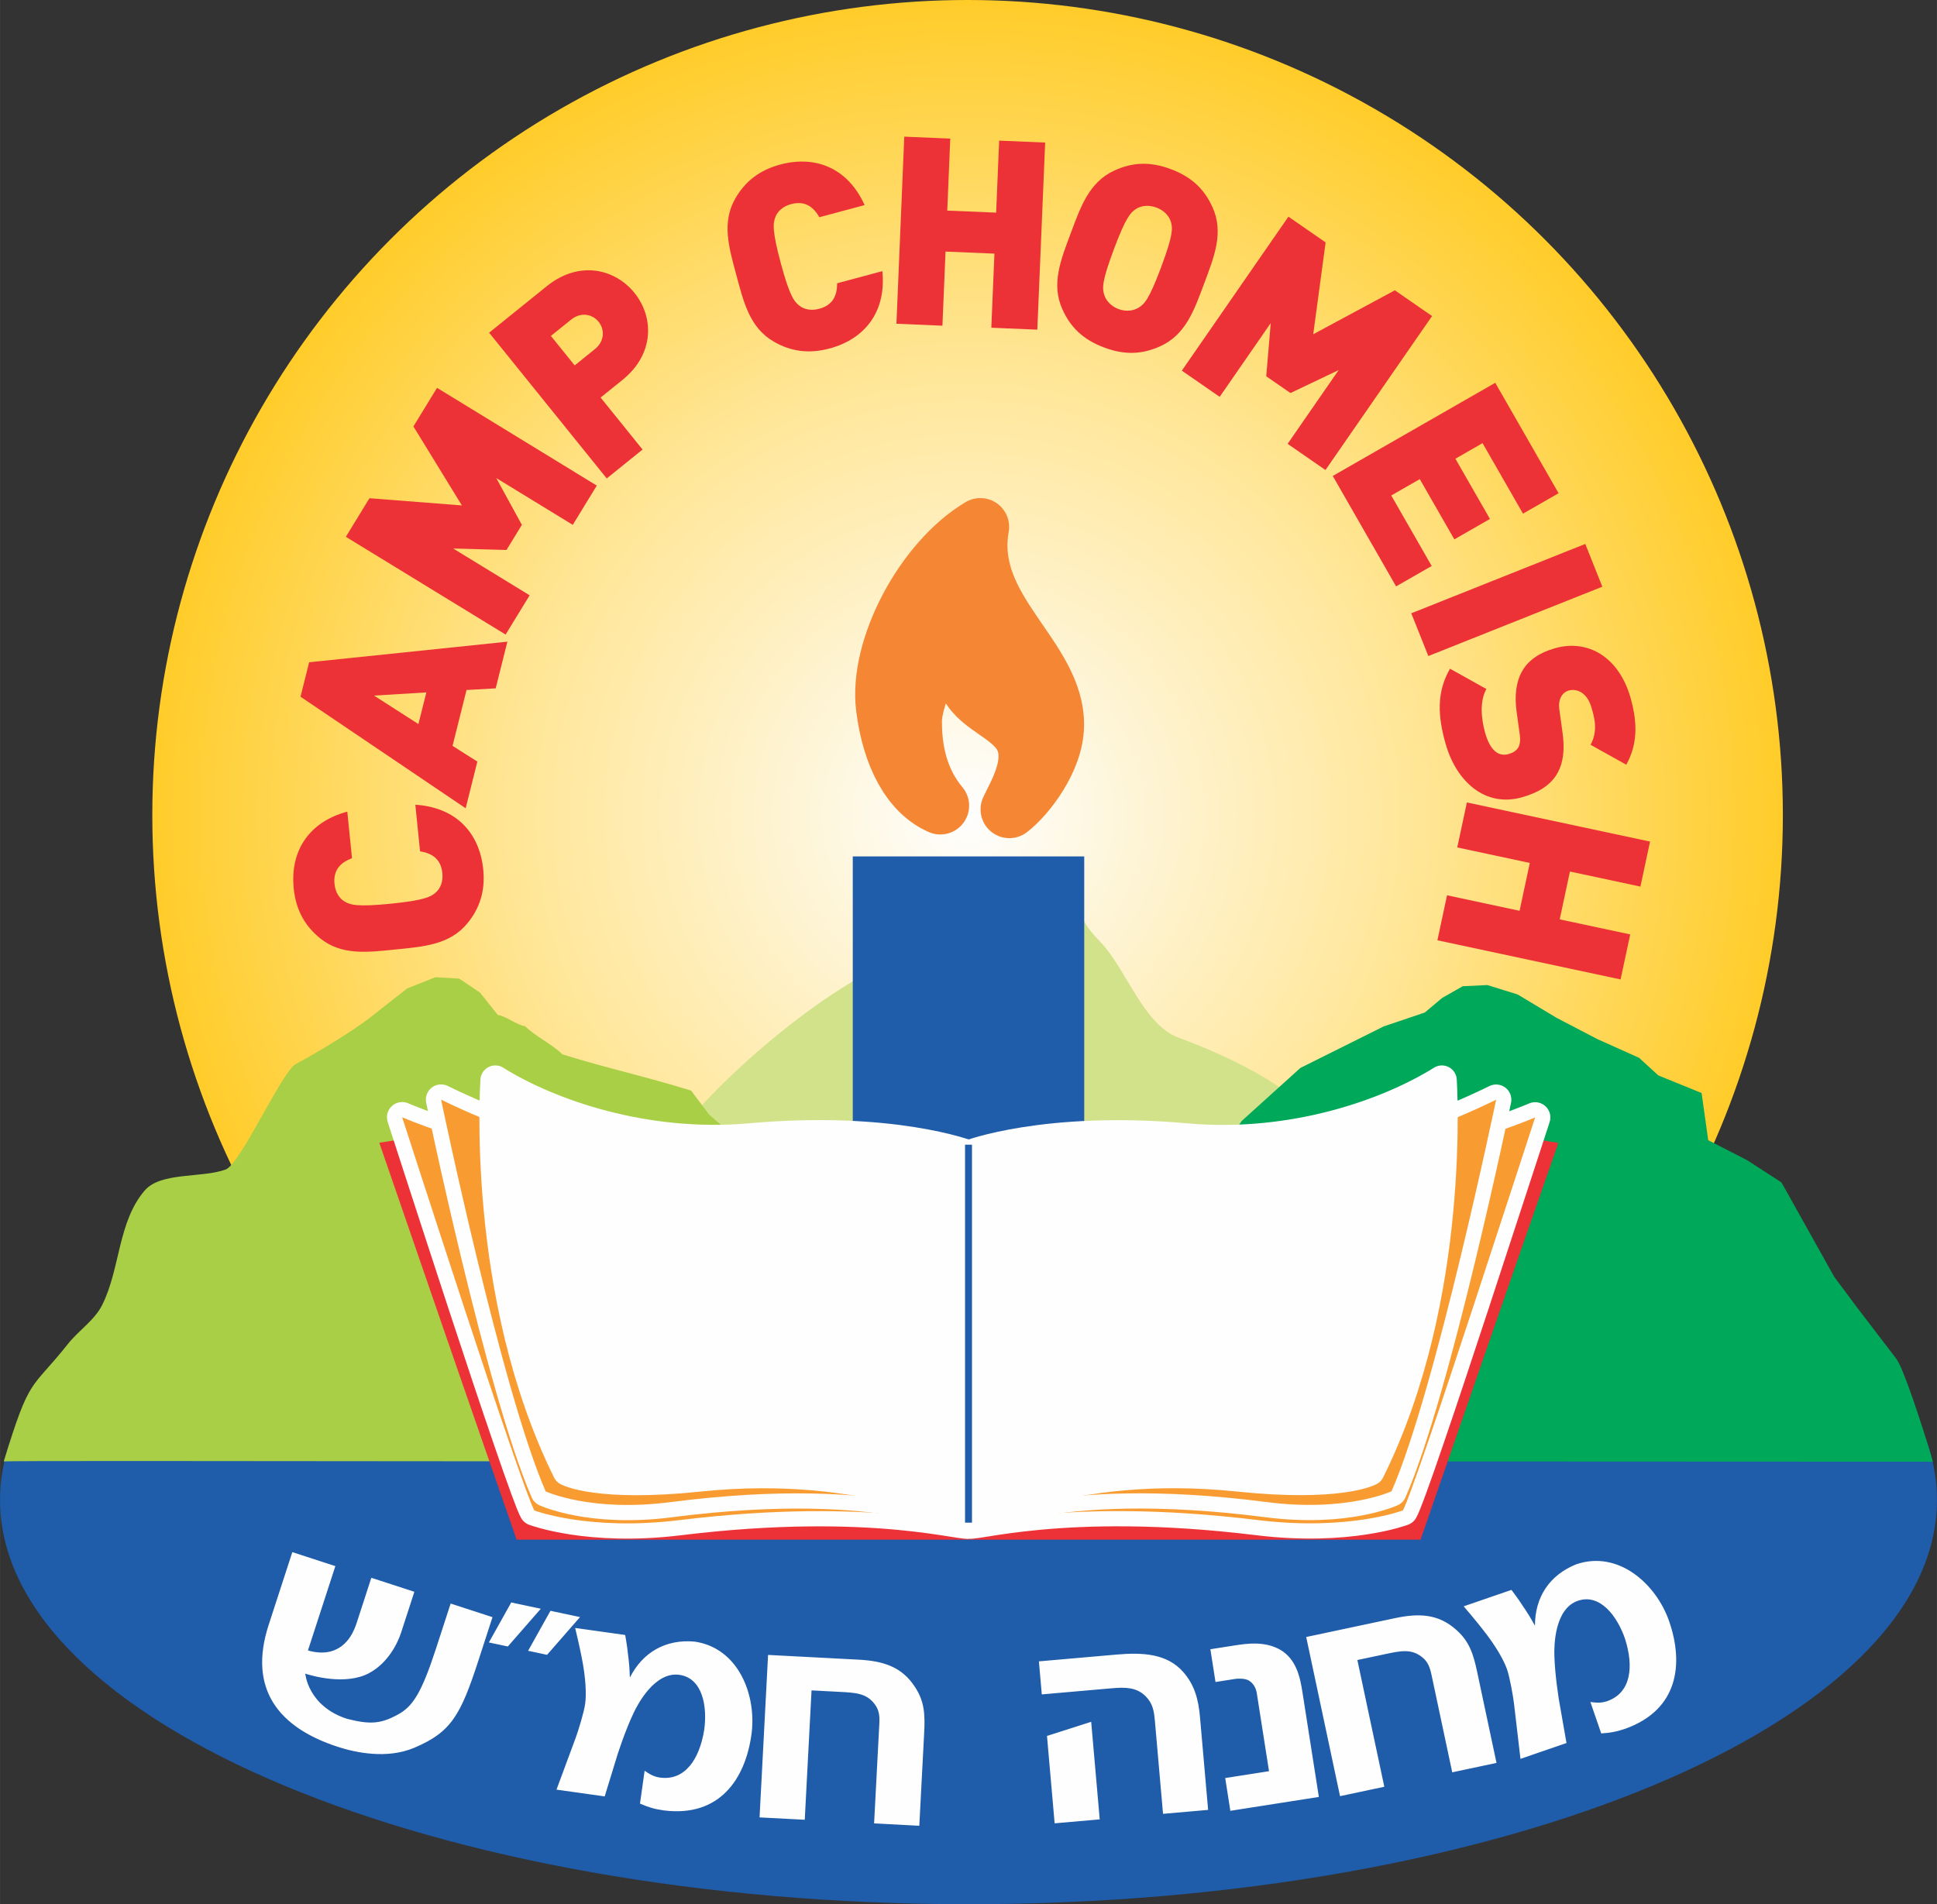 <?xml version="1.0" encoding="UTF-8"?>
<!DOCTYPE svg PUBLIC "-//W3C//DTD SVG 1.1//EN" "http://www.w3.org/Graphics/SVG/1.1/DTD/svg11.dtd">
<!-- Creator: CorelDRAW 2018 (64-Bit) -->
<svg xmlns="http://www.w3.org/2000/svg" xml:space="preserve" width="8.451in" height="8.31in" version="1.1" style="shape-rendering:geometricPrecision; text-rendering:geometricPrecision; image-rendering:optimizeQuality; fill-rule:evenodd; clip-rule:evenodd"
viewBox="0 0 7793.96 7664.16"
 xmlns:xlink="http://www.w3.org/1999/xlink">
 <rect x="0" y="0" width="7793.96" height="7664.16" fill="#333333" stroke="none"/>
 <defs>
  <style type="text/css">
   <![CDATA[
    .str3 {stroke:#FEFEFE;stroke-width:119.99;stroke-linecap:round;stroke-linejoin:round;stroke-miterlimit:2.613}
    .str1 {stroke:#FEFEFE;stroke-width:120.01;stroke-linecap:round;stroke-linejoin:round;stroke-miterlimit:2.613}
    .str4 {stroke:#F58634;stroke-width:231.79;stroke-linecap:round;stroke-linejoin:round;stroke-miterlimit:2.613}
    .str2 {stroke:#FEFEFE;stroke-width:122.46;stroke-linecap:round;stroke-linejoin:round;stroke-miterlimit:2.613}
    .str0 {stroke:#FEFEFE;stroke-width:122.5;stroke-linecap:round;stroke-linejoin:round;stroke-miterlimit:2.613}
    .fil7 {fill:none}
    .fil10 {fill:none;fill-rule:nonzero}
    .fil12 {fill:#FEFEFE}
    .fil8 {fill:#F89C32}
    .fil11 {fill:#F58634}
    .fil6 {fill:#ED3237}
    .fil2 {fill:#D2E28B}
    .fil4 {fill:#A8CF45}
    .fil3 {fill:#00A859}
    .fil1 {fill:#1F5CA9}
    .fil9 {fill:#FEFEFE;fill-rule:nonzero}
    .fil5 {fill:#ED3237;fill-rule:nonzero}
    .fil0 {fill:url(#id0)}
   ]]>
  </style>
  <radialGradient id="id0" gradientUnits="userSpaceOnUse" gradientTransform="matrix(1 -0 -0 1 0 0)" cx="3893.28" cy="3280.57" r="3285.18" fx="3893.28" fy="3280.57">
   <stop offset="0" style="stop-opacity:1; stop-color:#FEFEFE"/>
   <stop offset="0.569" style="stop-opacity:1; stop-color:#FFE593"/>
   <stop offset="1" style="stop-opacity:1; stop-color:#FFCC29"/>
  </radialGradient>
 </defs>
 <g id="Layer_x0020_1">
  <circle class="fil0" cx="3893.29" cy="3280.57" r="3280.57"/>
  <g id="_1545199680">
   <path class="fil1" d="M3896.98 4410.21c-2146.39,0 -3896.98,730.88 -3896.98,1627 0,896.07 1750.59,1626.94 3896.98,1626.94 2146.38,0 3896.99,-730.87 3896.99,-1626.94 0,-896.12 -1750.61,-1627 -3896.99,-1627z"/>
   <path class="fil2" d="M4938.7 5408.84c-174.61,-45.78 -657.44,90.54 -765.45,198.5 -112.26,112.24 -325.66,107.36 -453.28,203.03 -24.48,18.38 -46.88,48.64 -77.47,49.33 -76.42,1.78 -150.24,-28.41 -225.44,-42.27 -622.77,-114.97 -1285.65,-133.1 -1916.12,-77.49 -80.09,7.07 -184.83,87.1 -239.53,28.2 -44.19,-47.59 101.45,-81.5 147.95,-126.83 336.57,-328.09 600.03,-773.05 1070.77,-929.86 68.59,-22.87 139.59,-40.21 211.33,-49.32 76.88,-9.76 158.79,16.93 232.48,-7.06 42.62,-13.89 -190.58,-99.04 -162.45,-133.95 176.4,-218.82 630.48,-612.06 923.27,-683.22 128.89,-31.32 242.32,-54.57 364.14,-64.46 461.63,-37.44 217.61,-148.19 376.56,15.13 105.85,108.79 173.71,334.5 315.98,387.47 782.25,291.39 796.62,646.36 415.62,1049.66 -66.28,70.16 -145.61,126.8 -218.37,190.2 -72.78,63.4 0,18.46 0,-7.06z"/>
   <path class="fil3" d="M7777.63 5883.19l-3433.6 -1.5c-1672.37,-0.76 -3295.8,-134.55 -3140.24,-107.53 295.42,51.29 1568.46,-291.47 3347.75,-988.97l61.84 -4.73 55.18 -9.46 54.79 -14.16 47.74 -23.61 47.74 -23.62 81.8 -61.42 95.78 -136.6 236.12 -213.43 335.41 -167.18 165.17 -55.75 69.61 -58.59 83.05 -47.23 99.17 -4.71 121.52 37.79 157.56 94.47 162.96 85.01 168.38 75.59 77.33 70.85 174.19 70.85 26.64 189.83 156.34 80.3 138.47 89.75 212.71 380.56 91.56 122.82 156.22 204.22c27.03,30.31 105,265.88 148.81,416.47z"/>
   <path class="fil4" d="M14.85 5882.15c-0.37,-5.96 3392.26,5.17 3389.81,-4.75 -26.3,-106.21 662.24,-645.39 502.06,-825.67l-65.79 -73.28c-253.45,-260.6 -219.94,-318.77 -342.08,-261.19l-47.84 16.91 -53.84 11.29 -59.82 5.62 -53.84 5.66 -59.82 -5.66 -53.84 -11.29 -53.83 -16.91 -131.67 -135.87 -47.84 -28.21 -83.75 -73.3 -71.77 -95.86c-193.54,-60.24 -324.8,-85.97 -518.35,-146.23 -38.99,-39.45 -111.22,-73.98 -150.24,-113.45 -26.68,-1.7 -82.44,-42.91 -109.14,-44.63 -23.94,-30.08 -47.86,-60.15 -71.8,-90.23 -27.91,-18.79 -55.82,-37.6 -83.75,-56.37l-95.7 -5.66 -113.66 45.13 -143.54 112.76c-47.18,37.06 -98.48,69.4 -149.56,101.5 -50.62,31.82 -102.73,61.69 -155.51,90.24 -54.9,29.69 -222.86,402.95 -281.9,424.48 -96.03,35.06 -261.17,9.02 -325.85,84.6 -108.39,126.67 -97.51,313.66 -171.1,460.86 -30.6,61.23 -94.55,102.18 -137.51,156.34 -151.01,190.4 -151.72,124.1 -258.5,473.16z"/>
  </g>
 </g>
 <g id="Layer_x0020_1_0">
  <polygon class="fil5" points="5783.79,3784.55 6520.87,3942.08 6559.58,3760.91 6275.93,3700.3 6317.09,3507.76 6600.72,3568.37 6639.46,3387.21 5902.38,3229.67 5863.67,3410.83 6155.59,3473.23 6114.43,3665.79 5822.51,3603.38 "/>
  <path class="fil5" d="M6124.33 3208.86c67.21,-19.06 116.85,-49.65 143.55,-99.04 21.88,-39.22 28.97,-91.84 19.64,-159.62l-12.61 -91.05c-4.18,-26.33 0.66,-44.21 7.22,-55.97 8.03,-14.39 20.39,-21.2 29.56,-23.79 31.56,-8.97 74.44,6.39 92.05,68.5 8.97,31.58 29.06,90.8 -3.75,149.62l143.79 80.25c44.51,-79.75 46.7,-165.09 17.24,-268.98 -46.82,-164.97 -171.87,-237.34 -304.26,-199.78 -62.12,17.63 -106.39,47.78 -131.48,91.22 -24.36,42.12 -31.88,97.06 -22.85,163.82l12.61 91.05c3.6,24.29 0.81,41.61 -5.78,53.36 -8.3,13.36 -21.42,21.48 -38.71,26.4 -41.77,11.85 -74.72,-15.13 -94.66,-85.39 -16.46,-58.05 -21.99,-128.01 5.01,-176.39l-146.44 -81.69c-54.54,94.7 -49.22,191.11 -17.72,302.12 43.34,152.77 159.9,257.25 307.57,215.36z"/>
  <polygon class="fil5" points="5747.28,2640.45 6447.43,2361.35 6378.84,2189.25 5678.7,2468.35 "/>
  <polygon class="fil5" points="5617.56,2360.1 5760.84,2277.97 5598.12,1994.19 5712.9,1928.38 5851.93,2170.83 5995.2,2088.67 5856.17,1846.23 5965.45,1783.56 6128.17,2067.32 6271.43,1985.19 6016.56,1540.71 5362.73,1915.63 "/>
  <polygon class="fil5" points="5333.37,1891.8 5762.27,1272.02 5612.56,1168.4 5284.11,1345.35 5334,975.63 5184.27,872.02 4755.36,1491.79 4907.69,1597.23 5113.14,1300.39 5095.01,1514.44 5192.51,1581.91 5386.44,1489.55 5181.03,1786.39 "/>
  <path class="fil5" d="M4845.64 1140.13c39.67,-106.1 79.71,-204.14 33.15,-306.32 -32.29,-70.82 -81.41,-120.85 -167.67,-153.09 -86.26,-32.27 -156.14,-26.73 -226.98,5.55 -102.17,46.56 -136.27,146.82 -175.94,252.93 -39.67,106.1 -79.71,204.15 -33.14,306.32 32.28,70.84 81.39,120.83 167.65,153.09 86.26,32.25 156.14,26.75 226.98,-5.54 102.17,-46.58 136.27,-146.84 175.94,-252.93zm-173.52 -64.87c-48.2,128.89 -66.65,147.99 -90.3,162.88 -19.19,12.05 -49.54,17.65 -81.25,5.79 -31.74,-11.86 -50.97,-36.01 -57.57,-57.68 -8.07,-26.75 -9.47,-53.28 38.72,-182.17 48.2,-128.91 67.01,-149 90.67,-163.89 19.19,-12.03 49.16,-16.65 80.89,-4.79 31.74,11.86 51.33,35.01 57.92,56.7 8.07,26.76 9.1,54.25 -39.09,183.17z"/>
  <polygon class="fil5" points="4173.89,1326.84 4205.43,573.78 4020.34,566.02 4008.21,855.81 3811.48,847.59 3823.61,557.78 3638.53,550.04 3606.98,1303.09 3792.07,1310.84 3804.57,1012.59 4001.3,1020.81 3988.81,1319.07 "/>
  <path class="fil5" d="M3550.41 1091.26l-181.99 48.86c-0.26,43.92 -12.86,86.77 -72.16,102.69 -32.73,8.79 -60.84,2.07 -78.79,-11.74 -22.12,-17.07 -40.22,-39.62 -75.92,-172.52 -35.69,-132.91 -31.31,-161.49 -20.71,-187.35 8.63,-20.95 29.59,-40.82 62.32,-49.61 59.28,-15.92 91.66,14.85 113.89,52.71l181.99 -48.86c-69.68,-153.38 -201.71,-200.14 -339.74,-163.08 -84.85,22.8 -141.57,68.72 -180.46,136.15 -56.09,97.28 -25.57,198.68 3.81,308.08 29.39,109.39 53.76,212.46 151.02,268.54 67.44,38.89 139.55,50.23 224.4,27.44 138.02,-37.06 228.87,-143.66 212.35,-311.31z"/>
  <path class="fil5" d="M2552.81 1178.75c-77.78,-96.39 -222.25,-132.17 -352.42,-27.15l-232.34 187.45 473.27 586.6 144.18 -116.31 -168.84 -209.28 88.16 -71.12c130.17,-105.03 125.77,-253.81 48,-350.19zm-144.19 116.31c24.59,30.49 24.79,77.93 -14.76,109.84l-81.56 65.81 -95.73 -118.65 81.57 -65.79c39.55,-31.92 85.88,-21.7 110.47,8.79z"/>
  <polygon class="fil5" points="2401.3,1954.43 1758.41,1561 1663.38,1716.31 1858.48,2034.28 1486.55,2005.25 1391.52,2160.55 2034.4,2553.99 2131.1,2395.97 1823.19,2207.55 2037.92,2213.6 2099.8,2112.46 1996.7,1924.02 2304.6,2112.44 "/>
  <path class="fil5" d="M1715.37 2786.87l-31.88 127.33 -178.66 -114.57 210.54 -12.76zm326.13 -204.25l-797.73 82.89 -34.7 138.65 664.55 449 47.05 -187.92 -99.85 -63.19 56.31 -224.9 117.34 -6.62 47.04 -187.92z"/>
  <path class="fil5" d="M1671.15 3238.89l18.95 187.47c43.3,7.33 83.56,26.67 89.73,87.75 3.41,33.7 -7.74,60.37 -24.25,75.87 -20.42,19.09 -45.58,33.34 -182.5,47.18 -136.92,13.83 -164.43,4.92 -188.24,-9.71 -19.29,-11.89 -35.53,-35.78 -38.94,-69.48 -6.17,-61.08 29.4,-88.09 70.37,-103.93l-18.96 -187.48c-162.58,44.1 -229.97,166.88 -215.6,309.07 8.83,87.41 45.03,150.8 105.33,200.03 86.98,71 191.97,57.21 304.67,45.82 112.7,-11.4 218.34,-18.88 289.36,-105.86 49.23,-60.29 72.02,-129.63 63.18,-217.05 -14.37,-142.19 -104.96,-249 -273.09,-259.68z"/>
  <polygon class="fil1" points="3431.32,3446.91 4362.64,3446.91 4362.64,4832.13 3431.32,4832.13 "/>
  <path class="fil6" d="M1526.11 4599.23c91.56,266.43 183.85,533.12 275.66,799.45 91.79,266.3 184.55,532.62 277.07,798.33l908.56 0 909.51 0 0 -552.26c0,-184.14 0.48,-368.46 1.41,-552.79 -361.05,-87.44 -721.13,-175.19 -1081.25,-262.73 -360.09,-87.52 -720.21,-175.08 -1080.32,-262.73 -70.7,10.92 -140.9,21.82 -210.65,32.73z"/>
  <path class="fil7 str0" d="M3772.14 4949.39c0,0 -379.06,-46.04 -837.41,-125.34 -458.26,-79.32 -996.81,-192.64 -1316.57,-327.25 0,0 121.19,375.08 247.66,760.62 126.41,385.39 260.47,781.31 284.2,822 0,0 218.72,83.45 583.55,38.8 796.6,-97.49 1170.37,35.7 1167.61,10.92 -21.9,-196.5 -43.65,-393.26 -64.99,-589.77 -21.34,-196.53 -42.71,-393.26 -64.05,-589.97z"/>
  <path class="fil8" d="M3772.14 4949.39c0,0 -379.06,-46.01 -837.41,-125.34 -458.26,-79.32 -996.81,-192.64 -1316.57,-327.22 0,0 121.19,375.05 247.66,760.6 126.41,385.42 260.47,781.31 284.2,822 0,0 218.72,83.48 583.55,38.82 796.6,-97.52 1170.37,35.68 1167.61,10.89 -21.9,-196.5 -43.65,-393.26 -64.99,-589.77 -21.34,-196.53 -42.71,-393.26 -64.05,-589.97z"/>
  <path class="fil7 str0" d="M3812.46 4884.87c0,0 -302.22,-12.94 -707.39,-76.54 -405.17,-63.59 -915.21,-178.61 -1330.36,-382.51 0,0 60.74,292.47 143.77,635.81 83.02,343.31 188.35,737.68 277.07,940.88 0,0 181.25,84.52 500.55,43.43 447.88,-57.64 746.78,-35.17 933.71,-1.86 186.45,33.23 260.95,77.28 259.99,62.68 -13.27,-203.56 -26.09,-407.28 -38.9,-610.86 -12.81,-203.53 -25.62,-407.28 -38.43,-611.03z"/>
  <path class="fil8" d="M3812.46 4884.87c0,0 -302.22,-12.94 -707.39,-76.54 -405.17,-63.59 -915.21,-178.61 -1330.36,-382.51 0,0 60.74,292.47 143.77,635.81 83.02,343.31 188.35,737.68 277.07,940.88 0,0 181.25,84.52 500.55,43.43 447.88,-57.64 746.78,-35.17 933.7,-1.86 186.46,33.23 260.96,77.28 260,62.68 -13.28,-203.56 -26.09,-407.28 -38.9,-610.84 -12.81,-203.56 -25.62,-407.31 -38.43,-611.06z"/>
  <path class="fil9" d="M1992.96 4348.17c0,0 -15.18,216.14 13.28,520.44 28.47,304.5 101.53,697.75 277.09,1051.79 0,0 120.51,65.78 528.05,23.33 706.47,-73.64 1085.61,173.22 1085.54,134.19 -0.41,-238.3 -1.42,-476.43 -1.42,-714.56 0,-238.13 -0.49,-476.43 -0.49,-714.76 0,0 -306.5,-118.39 -873.92,-67.85 -428.89,38.21 -814.14,-98.9 -1028.13,-232.57z"/>
  <path class="fil10 str1" d="M1992.96 4348.17c0,0 -15.18,216.14 13.28,520.44 28.47,304.5 101.53,697.75 277.09,1051.79 0,0 120.51,65.78 528.05,23.33 706.47,-73.64 1085.61,173.22 1085.54,134.19 -0.41,-238.3 -1.42,-476.43 -1.42,-714.56 0,-238.13 -0.49,-476.43 -0.49,-714.76 0,0 -306.5,-118.39 -873.92,-67.85 -428.89,38.21 -814.14,-98.9 -1028.13,-232.57z"/>
  <path class="fil6" d="M6270.55 4599.8c-92.98,266.22 -186.24,532.7 -278.01,798.68 -91.84,266.12 -184.56,532.29 -276.61,798.53l-909.03 0 -908.57 0c0,-183.97 -0.95,-368.11 -0.95,-552.28l0 -552.79c359.63,-87.44 719.73,-174.9 1079.84,-262.35 360.09,-87.44 720.69,-175.07 1080.79,-262.71 70.22,10.9 141.38,22.01 212.53,32.92z"/>
  <path class="fil7 str2" d="M4023.12 4949.42c0,0 378.13,-45.68 836.44,-125 458.3,-79.31 997.28,-192.47 1317.54,-327.04 0,0 -122.15,374.89 -248.6,760.05 -126.43,385.05 -259.52,780.76 -283.73,821.79 0,0 -218.73,83.49 -583.56,38.83 -796.62,-97.49 -1169.85,35.88 -1167.15,11.09 21.48,-196.5 42.71,-393.26 64.05,-589.77 21.35,-196.53 43.17,-393.26 65.01,-589.95z"/>
  <path class="fil8" d="M4023.12 4949.39c0,0 378.13,-45.65 836.44,-124.97 458.3,-79.31 997.29,-192.47 1317.54,-327.04 0,0 -122.15,374.86 -248.6,760.05 -126.43,385.05 -259.52,780.76 -283.73,821.79 0,0 -218.73,83.49 -583.56,38.83 -796.62,-97.49 -1169.85,35.88 -1167.15,11.09 21.48,-196.5 42.71,-393.26 64.05,-589.77 21.35,-196.53 43.17,-393.26 65.01,-589.97z"/>
  <path class="fil7 str2" d="M3982.79 4884.87c0,0 301.3,-12.86 706.44,-76.33 405.66,-63.55 915.21,-178.23 1330.83,-382.37 0,0 -60.97,292.65 -143.76,635.65 -82.79,342.89 -187.89,736.94 -277.09,940.32 0,0 -181.23,84.63 -500.06,43.63 -448.35,-57.69 -747.73,-35.12 -934.18,-1.86 -186.45,33.28 -260.45,77.46 -259.52,62.86 12.84,-203.53 25.63,-407.28 38.43,-610.84 12.81,-203.56 25.62,-407.31 38.91,-611.06z"/>
  <path class="fil8" d="M3982.79 4884.87c0,0 301.3,-12.89 706.44,-76.33 405.66,-63.55 915.21,-178.23 1330.83,-382.37 0,0 -60.97,292.65 -143.76,635.65 -82.79,342.89 -187.89,736.94 -277.09,940.32 0,0 -181.23,84.63 -500.06,43.63 -448.35,-57.69 -747.73,-35.12 -934.18,-1.86 -186.45,33.28 -260.45,77.46 -259.52,62.86 12.84,-203.53 25.63,-407.28 38.43,-610.84 12.81,-203.56 25.62,-407.31 38.91,-611.06z"/>
  <path class="fil9" d="M5801.81 4348.17c0,0 14.48,216.48 -13.74,520.81 -28.22,304.1 -100.61,697 -276.61,1051.07 0,0 -120.54,65.8 -528.06,23.47 -706.47,-73.4 -1085.07,173.43 -1085.07,134.22 0,-238.12 0.48,-476.25 0.48,-714.38 0,-238.13 0.96,-476.43 1.43,-714.76 0,0 306.01,-118.02 873.45,-67.48 428.89,38.21 814.15,-99.09 1028.13,-232.94z"/>
  <path class="fil10 str3" d="M5801.81 4348.17c0,0 14.48,216.48 -13.74,520.81 -28.22,304.1 -100.61,697 -276.61,1051.07 0,0 -120.54,65.8 -528.06,23.47 -706.47,-73.4 -1085.07,173.43 -1085.07,134.22 0,-238.12 0.48,-476.25 0.48,-714.38 0,-238.13 0.96,-476.43 1.43,-714.76 0,0 306.01,-118.02 873.45,-67.48 428.89,38.21 814.15,-99.09 1028.13,-232.94z"/>
  <path class="fil11" d="M3944.58 2120.62c-60.24,337.06 305.15,521.83 301.56,799.37 -1.82,139.87 -117.52,286.38 -184.76,337.53 26.99,-58.49 100.67,-176.25 60.79,-277.28 -39.88,-101 -179,-131.35 -226.11,-224.59 -47.09,-93.23 -72.85,-209.87 -72.85,-209.87 -40.2,35.17 -152.51,258.04 -148.98,361.79 0,109.13 23.65,233.37 109.36,335.12 -121.72,-53.01 -198.97,-200.92 -223.36,-393.64 -30.78,-243.04 157.32,-593.51 384.35,-728.43z"/>
  <path class="fil7 str4" d="M3944.58 2120.62c-60.24,337.06 305.15,521.83 301.56,799.37 -1.82,139.87 -117.52,286.38 -184.76,337.53 26.99,-58.49 100.67,-176.25 60.79,-277.28 -39.88,-101 -179,-131.35 -226.11,-224.59 -47.09,-93.23 -72.85,-209.87 -72.85,-209.87 -40.2,35.17 -152.51,258.04 -148.98,361.79 0,109.13 23.65,233.37 109.36,335.12 -121.72,-53.01 -198.97,-200.92 -223.36,-393.64 -30.78,-243.04 157.32,-593.51 384.35,-728.43z"/>
  <path class="fil12" d="M1176.1 6246.99l173.21 56.3 -110.25 339.28c22.55,7.33 58.89,12.58 90.37,4.46 71.66,-18.69 96.38,-86.72 106.41,-117.57l58.21 -179.15 173.2 56.29 -53.18 163.72c-13.49,41.5 -51.54,122.27 -129.33,163.9 -95.08,50.42 -231.48,10.03 -256.4,1.96 0,0 10.06,130.47 167.85,181.76 90.91,22.97 134.68,21.47 205,-17.35 58.93,-32 94.42,-84.73 153.78,-267.44l58.21 -179.14 168.47 54.75 -56.27 173.2c-72.09,221.84 -109.85,289.6 -258.87,352.64 -109.38,46.01 -234.63,19.74 -307.01,-3.77 -242.01,-78.64 -361.49,-235.71 -278.61,-490.78l95.21 -293.05zm1038.79 236.17l118.98 25.27 -132.72 151.95 -76.27 -16.22 90.01 -161.01zm-157.85 -33.55l118.98 25.3 -132.73 151.91 -76.26 -16.21 90.01 -161zm257.18 102.6l201.34 28.3c1.98,12.86 7.86,42.66 10.94,74.58 4.84,37.24 6.66,60.15 7.81,96.83 52.16,-102.24 143.94,-154.84 259.7,-144.88 177.88,25.02 251.7,216.75 229.49,374.88 -25.19,179.14 -128.6,332.35 -351.47,304.78 -38.29,-5.36 -62.47,-12.53 -96.92,-27.46l18.61 -132.38c20.66,14.23 36.92,24.06 62.86,27.75 100.24,12.81 157.9,-74.84 176.87,-191.83 13.2,-93.87 -5.95,-208.68 -99.84,-221.86 -98.81,-13.89 -167.85,118.73 -183.99,153.01 -32.14,67.28 -64.57,163.5 -74.69,199.84l-41.86 136.46 -193.95 -27.25 77.15 -208.34c10.17,-27.54 33.11,-101.17 38.15,-136.97 4.87,-34.6 3.99,-100.23 -14.72,-191.02 -8.04,-41.47 -22.29,-101.4 -25.49,-114.44zm742 762.52l34.28 -653.98 363.75 19.06c98.41,5.15 174.65,27.87 227.8,110.61 38.16,58.22 40.4,110.8 36.56,184.29l-19.59 373.72 -181.88 -9.56 19.59 -373.71c0.46,-8.7 0.91,-17.43 1.37,-26.17 1.56,-29.87 0.37,-54.94 -18.3,-79.63 -32.67,-44.18 -76.27,-46.49 -141.03,-49.87l-113.36 -5.95 -27.29 520.73 -181.88 -9.55zm1156.57 -327.84l177.85 -56.9 34.34 392.68 -181.41 15.88 -30.78 -351.66zm648.37 297.62l-181.42 15.86 -32.61 -372.77c-3.7,-42.26 -8.79,-71.86 -37.6,-100.66 -35.69,-35.7 -80.87,-36.75 -134.3,-32.06l-283.32 24.79 -11.64 -132.98 310.67 -27.2c108.13,-9.45 204.99,-4.15 270.36,70.29 44.55,51.19 60.73,107.37 67.25,181.94l32.61 372.8zm245.04 -155.78l-49.6 -316.73c-1.54,-9.85 -9.3,-35.15 -31.5,-48.1 -16.72,-9.99 -46.69,-7.84 -54.08,-6.67l-80.13 12.53 -20.64 -131.86 93.65 -14.66c51.77,-8.13 124.48,-19.49 188.32,17.21 64.02,37.98 79.11,110.1 88.36,169.26l66.21 422.7 -356.17 55.79 -20.65 -131.86 176.23 -27.61zm285.79 100.53l-136.15 -640.59 356.29 -75.73c96.41,-20.49 175.94,-18.26 248.66,47.88 51.92,46.36 67.7,96.57 83.02,168.55l77.8 366.05 -178.16 37.86 -77.81 -366.06c-1.82,-8.53 -3.63,-17.06 -5.45,-25.62 -6.23,-29.27 -13.85,-53.16 -38.3,-72.17 -42.99,-34.23 -85.69,-25.17 -149.13,-11.7l-111.03 23.62 108.42 510.02 -178.16 37.88zm497.51 -764.08l192.25 -66.2c7.6,10.58 26.39,34.46 43.62,61.52 21.21,30.95 33.24,50.56 50.91,82.71 0.05,-114.79 57.95,-203.33 165.63,-247.01 169.83,-58.47 322.68,78.88 374.65,229.84 58.9,171.03 36.3,354.5 -174.79,431.12 -36.55,12.59 -61.36,17.19 -98.81,19.52l-43.54 -126.39c24.89,3.29 43.86,4.7 68.61,-3.83 95.13,-34.07 106.73,-138.33 70.52,-251.18 -30.87,-89.65 -100.04,-183.24 -189.67,-152.37 -94.35,32.47 -95.65,182.01 -94.48,219.84 1.92,74.55 16.72,175 24.2,212.01l24.63 140.58 -185.17 63.77 -25.85 -220.67c-3.44,-29.14 -16.4,-105.15 -28.18,-139.35 -11.37,-33.02 -41.92,-91.11 -99.84,-163.51 -25.98,-33.28 -65.88,-80.21 -74.67,-90.4z"/>
  <polygon class="fil1" points="3910.99,4607.19 3883.09,4607.19 3883.09,6128.44 3910.99,6128.44 "/>
 </g>
</svg>
